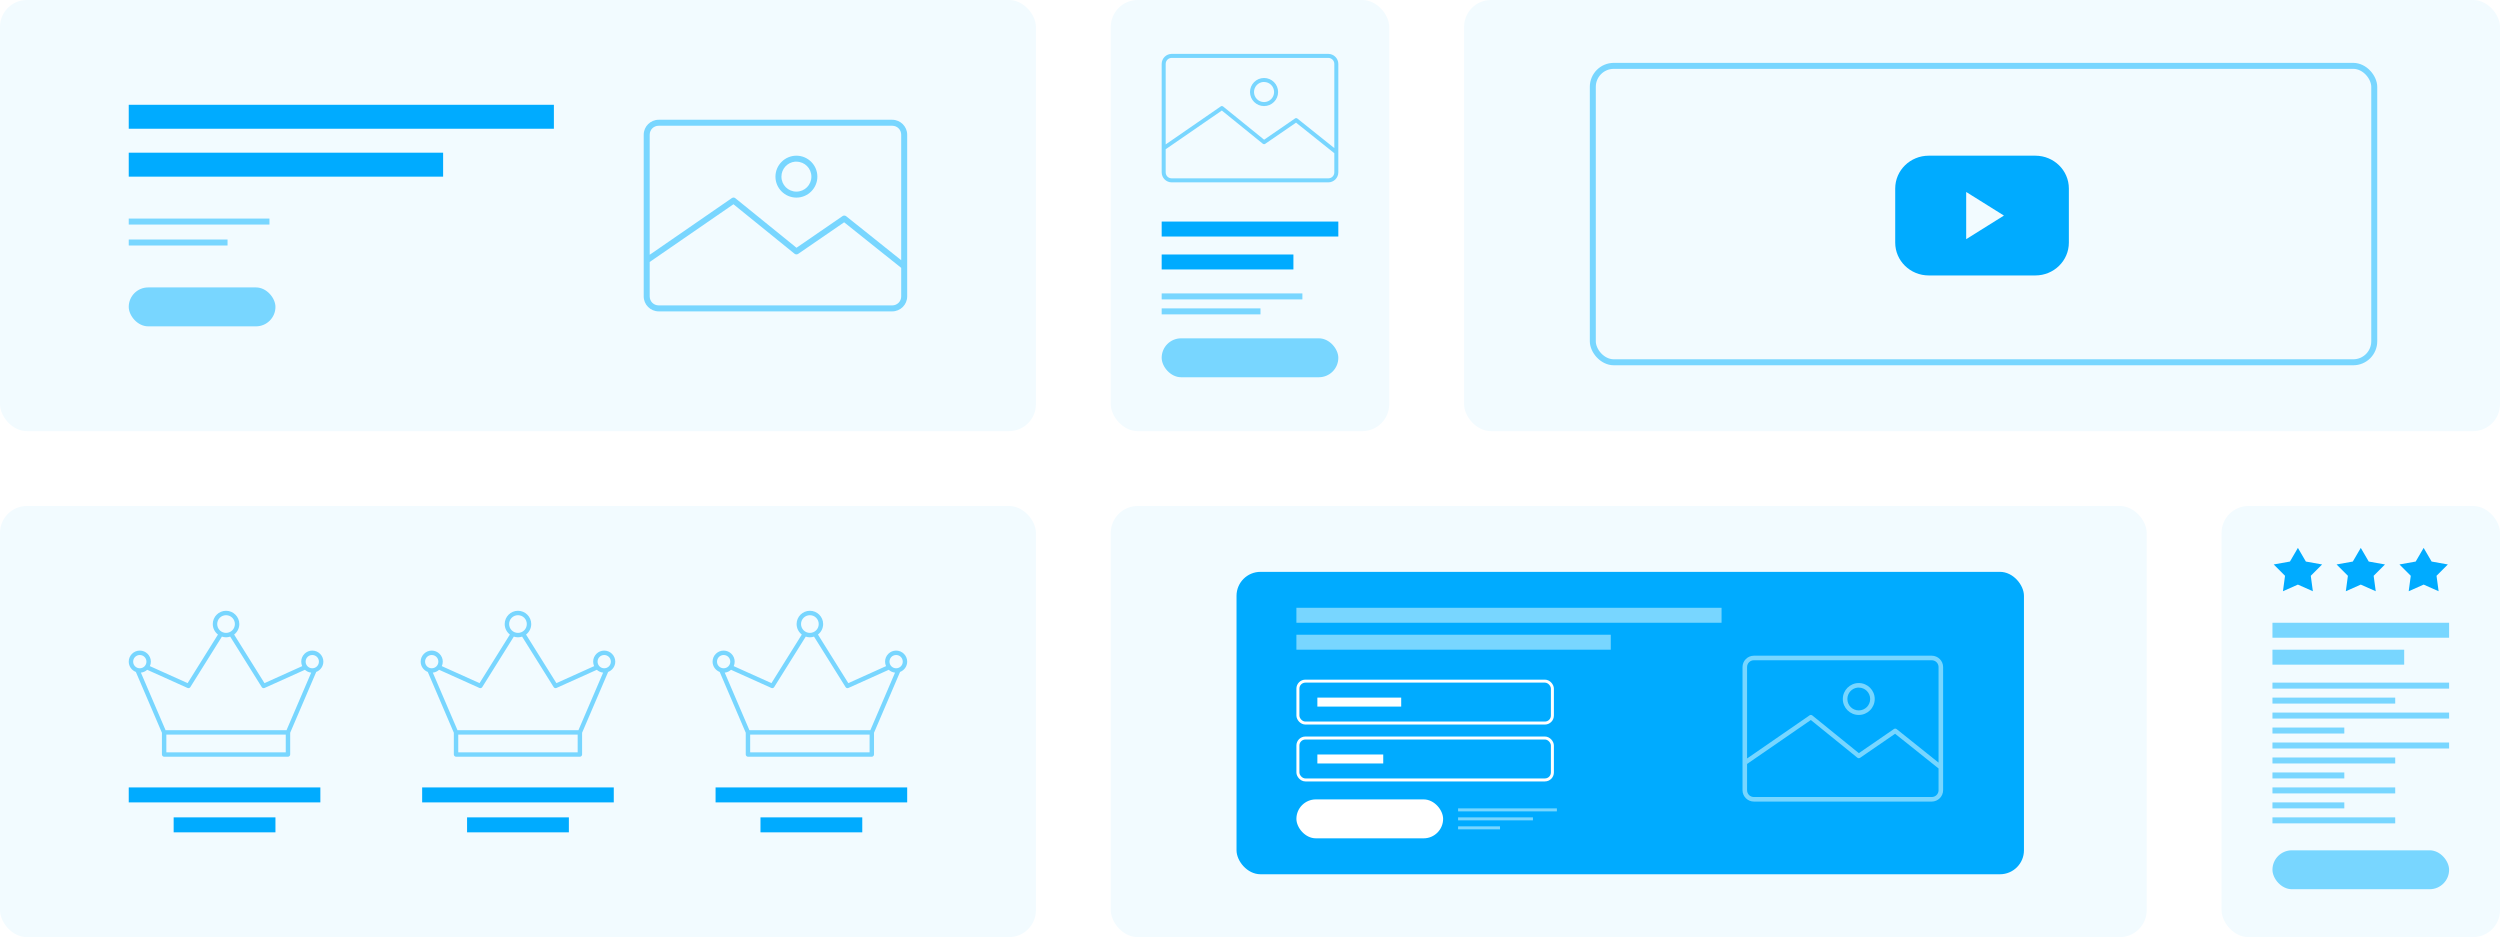 <?xml version="1.0" encoding="UTF-8"?> <svg xmlns="http://www.w3.org/2000/svg" width="835" height="313" viewBox="0 0 835 313" fill="none"><rect x="0" y="0" width="835" height="313" fill="#333333" stroke="none"/> <g clip-path="url(#clip0_122_483)"> <rect width="835" height="313" fill="white"></rect> <rect x="489" width="346" height="144" rx="9" fill="#F2FBFF"></rect> <rect x="532" y="22" width="261" height="99" rx="7" stroke="#78D6FF" stroke-width="2"></rect> <path fill-rule="evenodd" clip-rule="evenodd" d="M633 62.968C633 56.903 638.009 52 644.205 52H679.795C685.991 52 691 56.903 691 62.968V81.032C691 87.097 685.991 92 679.795 92H644.205C638.009 92 633 87.097 633 81.032V62.968ZM669.312 72L656.707 64.117V79.883L669.312 72Z" fill="#00ABFF"></path> <rect x="371" width="93" height="144" rx="9" fill="#F2FBFF"></rect> <path d="M391.352 18C389.507 18 388 19.507 388 21.352V57.557C388 59.402 389.507 60.909 391.352 60.909H443.648C445.493 60.909 447 59.402 447 57.557V21.352C447 19.507 445.493 18 443.648 18H391.352ZM391.352 19.341H443.648C444.774 19.341 445.659 20.226 445.659 21.352V49.449L433.339 39.601C433.12 39.42 432.781 39.402 432.543 39.56L422.214 46.662L408.533 35.579C408.379 35.448 408.165 35.393 407.967 35.432C407.884 35.452 407.806 35.488 407.737 35.537L389.341 48.234V21.353C389.341 20.227 390.226 19.341 391.352 19.341ZM422.193 26.046C419.609 26.046 417.5 28.155 417.5 30.739C417.5 33.323 419.609 35.432 422.193 35.432C424.777 35.432 426.886 33.323 426.886 30.739C426.886 28.155 424.777 26.046 422.193 26.046ZM421.858 27.386C421.971 27.375 422.077 27.386 422.193 27.386C424.053 27.386 425.545 28.879 425.545 30.739C425.545 32.598 424.053 34.091 422.193 34.091C420.334 34.091 418.841 32.598 418.841 30.739C418.841 28.996 420.162 27.557 421.858 27.386ZM408.093 36.919L421.774 48.003C421.994 48.184 422.333 48.202 422.57 48.044L432.879 40.963L445.659 51.166V57.556C445.659 58.682 444.774 59.568 443.648 59.568H391.352C390.226 59.568 389.341 58.682 389.341 57.556V49.846L408.093 36.919Z" fill="#78D6FF"></path> <rect x="388" y="74" width="59" height="5" fill="#00ABFF"></rect> <rect x="388" y="85" width="44" height="5" fill="#00ABFF"></rect> <rect x="388" y="113" width="59" height="13" rx="6.5" fill="#78D6FF"></rect> <rect x="388" y="98" width="47" height="2" fill="#78D6FF"></rect> <rect x="388" y="103" width="33" height="2" fill="#78D6FF"></rect> <rect y="169" width="346" height="144" rx="9" fill="#F2FBFF"></rect> <path d="M75.5 204C73.061 204 71.068 205.993 71.068 208.432C71.068 209.856 71.748 211.128 72.799 211.94L62.666 228.167L50.063 222.489C50.269 222.03 50.386 221.522 50.386 220.989C50.386 218.958 48.724 217.295 46.693 217.295C44.662 217.295 43 218.958 43 220.989C43 222.555 43.993 223.894 45.377 224.428L54.08 244.74V252.011C54.08 252.398 54.431 252.75 54.818 252.75H96.182C96.569 252.75 96.92 252.398 96.921 252.011V244.74L105.622 224.428C107.007 223.894 108 222.555 108 220.989C108 218.958 106.338 217.295 104.307 217.295C102.276 217.295 100.614 218.958 100.614 220.989C100.614 221.522 100.731 222.03 100.937 222.489L88.334 228.167L78.201 211.94C79.252 211.128 79.932 209.856 79.932 208.432C79.932 205.993 77.939 204 75.5 204ZM75.5 205.477C77.14 205.477 78.454 206.791 78.454 208.432C78.454 210.072 77.14 211.386 75.5 211.386C73.86 211.386 72.546 210.072 72.546 208.432C72.546 206.791 73.86 205.477 75.5 205.477ZM74.115 212.633C74.551 212.777 75.017 212.864 75.5 212.864C75.983 212.864 76.449 212.777 76.885 212.633L87.434 229.506C87.622 229.801 88.037 229.926 88.357 229.783L101.837 223.712C102.406 224.23 103.133 224.576 103.938 224.659L95.697 243.886H55.303L47.062 224.659C47.867 224.576 48.594 224.23 49.163 223.712L62.643 229.783C62.963 229.926 63.378 229.801 63.566 229.506L74.115 212.633ZM46.693 218.773C47.926 218.773 48.909 219.756 48.909 220.989C48.909 222.221 47.926 223.205 46.693 223.205C45.461 223.205 44.477 222.221 44.477 220.989C44.477 219.756 45.461 218.773 46.693 218.773ZM104.307 218.773C105.539 218.773 106.523 219.756 106.523 220.989C106.523 222.221 105.539 223.205 104.307 223.205C103.074 223.205 102.091 222.221 102.091 220.989C102.091 219.756 103.074 218.773 104.307 218.773ZM55.557 245.364H95.443V251.273H55.557V245.364Z" fill="#78D6FF"></path> <path d="M173 204C170.561 204 168.568 205.993 168.568 208.432C168.568 209.856 169.248 211.128 170.299 211.94L160.166 228.167L147.563 222.489C147.769 222.03 147.886 221.522 147.886 220.989C147.886 218.958 146.224 217.295 144.193 217.295C142.162 217.295 140.5 218.958 140.5 220.989C140.5 222.555 141.493 223.894 142.878 224.428L151.58 244.74V252.011C151.58 252.398 151.931 252.75 152.318 252.75H193.682C194.069 252.75 194.42 252.398 194.42 252.011V244.74L203.122 224.428C204.507 223.894 205.5 222.555 205.5 220.989C205.5 218.958 203.838 217.295 201.807 217.295C199.776 217.295 198.114 218.958 198.114 220.989C198.114 221.522 198.231 222.03 198.437 222.489L185.834 228.167L175.701 211.94C176.752 211.128 177.432 209.856 177.432 208.432C177.432 205.993 175.439 204 173 204ZM173 205.477C174.64 205.477 175.955 206.791 175.955 208.432C175.955 210.072 174.64 211.386 173 211.386C171.36 211.386 170.045 210.072 170.045 208.432C170.045 206.791 171.36 205.477 173 205.477ZM171.615 212.633C172.051 212.777 172.517 212.864 173 212.864C173.483 212.864 173.949 212.777 174.385 212.633L184.934 229.506C185.122 229.801 185.537 229.926 185.857 229.783L199.337 223.712C199.906 224.23 200.633 224.576 201.438 224.659L193.197 243.886H152.803L144.563 224.659C145.367 224.576 146.094 224.23 146.663 223.712L160.143 229.783C160.463 229.926 160.878 229.801 161.066 229.506L171.615 212.633ZM144.193 218.773C145.426 218.773 146.409 219.756 146.409 220.989C146.409 222.221 145.426 223.205 144.193 223.205C142.961 223.205 141.977 222.221 141.977 220.989C141.977 219.756 142.961 218.773 144.193 218.773ZM201.807 218.773C203.039 218.773 204.023 219.756 204.023 220.989C204.023 222.221 203.039 223.205 201.807 223.205C200.574 223.205 199.591 222.221 199.591 220.989C199.591 219.756 200.574 218.773 201.807 218.773ZM153.057 245.364H192.943V251.273H153.057V245.364Z" fill="#78D6FF"></path> <path d="M270.5 204C268.061 204 266.068 205.993 266.068 208.432C266.068 209.856 266.748 211.128 267.799 211.94L257.666 228.167L245.063 222.489C245.269 222.03 245.386 221.522 245.386 220.989C245.386 218.958 243.724 217.295 241.693 217.295C239.662 217.295 238 218.958 238 220.989C238 222.555 238.993 223.894 240.378 224.428L249.08 244.74V252.011C249.08 252.398 249.431 252.75 249.818 252.75H291.182C291.569 252.75 291.92 252.398 291.92 252.011V244.74L300.622 224.428C302.007 223.894 303 222.555 303 220.989C303 218.958 301.338 217.295 299.307 217.295C297.276 217.295 295.614 218.958 295.614 220.989C295.614 221.522 295.731 222.03 295.937 222.489L283.334 228.167L273.201 211.94C274.252 211.128 274.932 209.856 274.932 208.432C274.932 205.993 272.939 204 270.5 204ZM270.5 205.477C272.14 205.477 273.455 206.791 273.455 208.432C273.455 210.072 272.14 211.386 270.5 211.386C268.86 211.386 267.545 210.072 267.545 208.432C267.545 206.791 268.86 205.477 270.5 205.477ZM269.115 212.633C269.551 212.777 270.017 212.864 270.5 212.864C270.983 212.864 271.449 212.777 271.885 212.633L282.434 229.506C282.622 229.801 283.037 229.926 283.357 229.783L296.837 223.712C297.406 224.23 298.133 224.576 298.938 224.659L290.697 243.886H250.303L242.063 224.659C242.867 224.576 243.594 224.23 244.163 223.712L257.643 229.783C257.963 229.926 258.378 229.801 258.566 229.506L269.115 212.633ZM241.693 218.773C242.926 218.773 243.909 219.756 243.909 220.989C243.909 222.221 242.926 223.205 241.693 223.205C240.461 223.205 239.477 222.221 239.477 220.989C239.477 219.756 240.461 218.773 241.693 218.773ZM299.307 218.773C300.539 218.773 301.523 219.756 301.523 220.989C301.523 222.221 300.539 223.205 299.307 223.205C298.074 223.205 297.091 222.221 297.091 220.989C297.091 219.756 298.074 218.773 299.307 218.773ZM250.557 245.364H290.443V251.273H250.557V245.364Z" fill="#78D6FF"></path> <rect x="43" y="263" width="64" height="5" fill="#00ABFF"></rect> <rect x="141" y="263" width="64" height="5" fill="#00ABFF"></rect> <rect x="239" y="263" width="64" height="5" fill="#00ABFF"></rect> <rect x="58" y="273" width="34" height="5" fill="#00ABFF"></rect> <rect x="156" y="273" width="34" height="5" fill="#00ABFF"></rect> <rect x="254" y="273" width="34" height="5" fill="#00ABFF"></rect> <rect width="346" height="144" rx="9" fill="#F2FBFF"></rect> <path d="M220 40C217.247 40 215 42.247 215 45V99C215 101.753 217.247 104 220 104H298C300.753 104 303 101.753 303 99V45C303 42.247 300.753 40 298 40H220ZM220 42H298C299.679 42 301 43.321 301 45V86.906L282.625 72.219C282.297 71.949 281.792 71.922 281.438 72.157L266.031 82.751L245.625 66.219C245.396 66.025 245.076 65.942 244.781 66.001C244.658 66.03 244.541 66.084 244.438 66.157L217 85.094V45.001C217 43.321 218.321 42 220 42ZM266 52C262.146 52 259 55.146 259 59C259 62.854 262.146 66 266 66C269.854 66 273 62.854 273 59C273 55.146 269.854 52 266 52ZM265.5 54C265.669 53.983 265.827 54 266 54C268.773 54 271 56.227 271 59C271 61.773 268.773 64 266 64C263.227 64 261 61.773 261 59C261 56.4 262.97 54.255 265.5 54ZM244.969 68.219L265.375 84.75C265.703 85.02 266.208 85.047 266.562 84.812L281.938 74.25L301 89.468V99C301 100.679 299.679 102 298 102H220C218.321 102 217 100.679 217 99V87.5L244.969 68.219Z" fill="#78D6FF"></path> <rect x="43" y="35" width="142" height="8" fill="#00ABFF"></rect> <rect x="43" y="51" width="105" height="8" fill="#00ABFF"></rect> <rect x="43" y="96" width="49" height="13" rx="6.5" fill="#78D6FF"></rect> <rect x="43" y="73" width="47" height="2" fill="#78D6FF"></rect> <rect x="43" y="80" width="33" height="2" fill="#78D6FF"></rect> <rect x="742" y="169" width="93" height="144" rx="9" fill="#F2FBFF"></rect> <rect x="759" y="208" width="59" height="5" fill="#78D6FF"></rect> <rect x="759" y="217" width="44" height="5" fill="#78D6FF"></rect> <rect x="759" y="284" width="59" height="13" rx="6.5" fill="#78D6FF"></rect> <rect x="759" y="228" width="59" height="2" fill="#78D6FF"></rect> <rect x="759" y="233" width="41" height="2" fill="#78D6FF"></rect> <rect x="759" y="238" width="59" height="2" fill="#78D6FF"></rect> <rect x="759" y="243" width="24" height="2" fill="#78D6FF"></rect> <rect x="759" y="248" width="59" height="2" fill="#78D6FF"></rect> <rect x="759" y="253" width="41" height="2" fill="#78D6FF"></rect> <rect x="759" y="258" width="24" height="2" fill="#78D6FF"></rect> <rect x="759" y="263" width="41" height="2" fill="#78D6FF"></rect> <rect x="759" y="268" width="24" height="2" fill="#78D6FF"></rect> <rect x="759" y="273" width="41" height="2" fill="#78D6FF"></rect> <path d="M767.5 183L770.158 187.557L775.584 188.528L771.801 192.315L772.496 197.472L767.5 195.256L762.504 197.472L763.199 192.315L759.416 188.528L764.842 187.557L767.5 183Z" fill="#00ABFF"></path> <path d="M788.5 183L791.158 187.557L796.584 188.528L792.801 192.315L793.496 197.472L788.5 195.256L783.504 197.472L784.199 192.315L780.416 188.528L785.842 187.557L788.5 183Z" fill="#00ABFF"></path> <path d="M809.5 183L812.158 187.557L817.584 188.528L813.801 192.315L814.496 197.472L809.5 195.256L804.504 197.472L805.199 192.315L801.416 188.528L806.842 187.557L809.5 183Z" fill="#00ABFF"></path> <rect x="371" y="169" width="346" height="144" rx="9" fill="#F2FBFF"></rect> <rect x="413" y="191" width="263" height="101" rx="8" fill="#00ABFF"></rect> <rect x="433" y="203" width="142" height="5" fill="#78D6FF"></rect> <rect x="433" y="212" width="105" height="5" fill="#78D6FF"></rect> <rect x="433" y="267" width="49" height="13" rx="6.5" fill="white"></rect> <rect x="433.5" y="227.5" width="85" height="14" rx="2.5" stroke="white"></rect> <rect x="433.5" y="246.5" width="85" height="14" rx="2.5" stroke="white"></rect> <rect x="440" y="233" width="28" height="3" fill="white"></rect> <rect x="440" y="252" width="22" height="3" fill="white"></rect> <rect x="487" y="270" width="33" height="1" fill="#78D6FF"></rect> <rect x="487" y="273" width="25" height="1" fill="#78D6FF"></rect> <rect x="487" y="276" width="14" height="1" fill="#78D6FF"></rect> <path d="M585.807 219C583.711 219 582 220.711 582 222.807V263.921C582 266.016 583.711 267.727 585.807 267.727H645.193C647.289 267.727 649 266.016 649 263.921V222.807C649 220.711 647.289 219 645.193 219H585.807ZM585.807 220.523H645.193C646.472 220.523 647.477 221.528 647.477 222.807V254.713L633.487 243.53C633.238 243.325 632.853 243.304 632.583 243.483L620.853 251.549L605.317 238.962C605.142 238.814 604.899 238.751 604.674 238.796C604.581 238.819 604.491 238.859 604.413 238.915L583.523 253.333V222.807C583.523 221.529 584.528 220.523 585.807 220.523ZM620.83 228.136C617.895 228.136 615.5 230.532 615.5 233.466C615.5 236.4 617.895 238.796 620.83 238.796C623.764 238.796 626.159 236.4 626.159 233.466C626.159 230.532 623.764 228.136 620.83 228.136ZM620.449 229.659C620.577 229.646 620.698 229.659 620.83 229.659C622.941 229.659 624.636 231.355 624.636 233.466C624.636 235.577 622.941 237.273 620.83 237.273C618.718 237.273 617.023 235.577 617.023 233.466C617.023 231.487 618.523 229.853 620.449 229.659ZM604.817 240.485L620.354 253.071C620.603 253.277 620.988 253.297 621.258 253.118L632.964 245.076L647.477 256.663V263.92C647.477 265.199 646.472 266.204 645.193 266.204H585.807C584.528 266.204 583.523 265.199 583.523 263.92V255.164L604.817 240.485Z" fill="#78D6FF"></path> </g> <defs> <clipPath id="clip0_122_483"> <rect width="835" height="313" fill="white"></rect> </clipPath> </defs> </svg> 